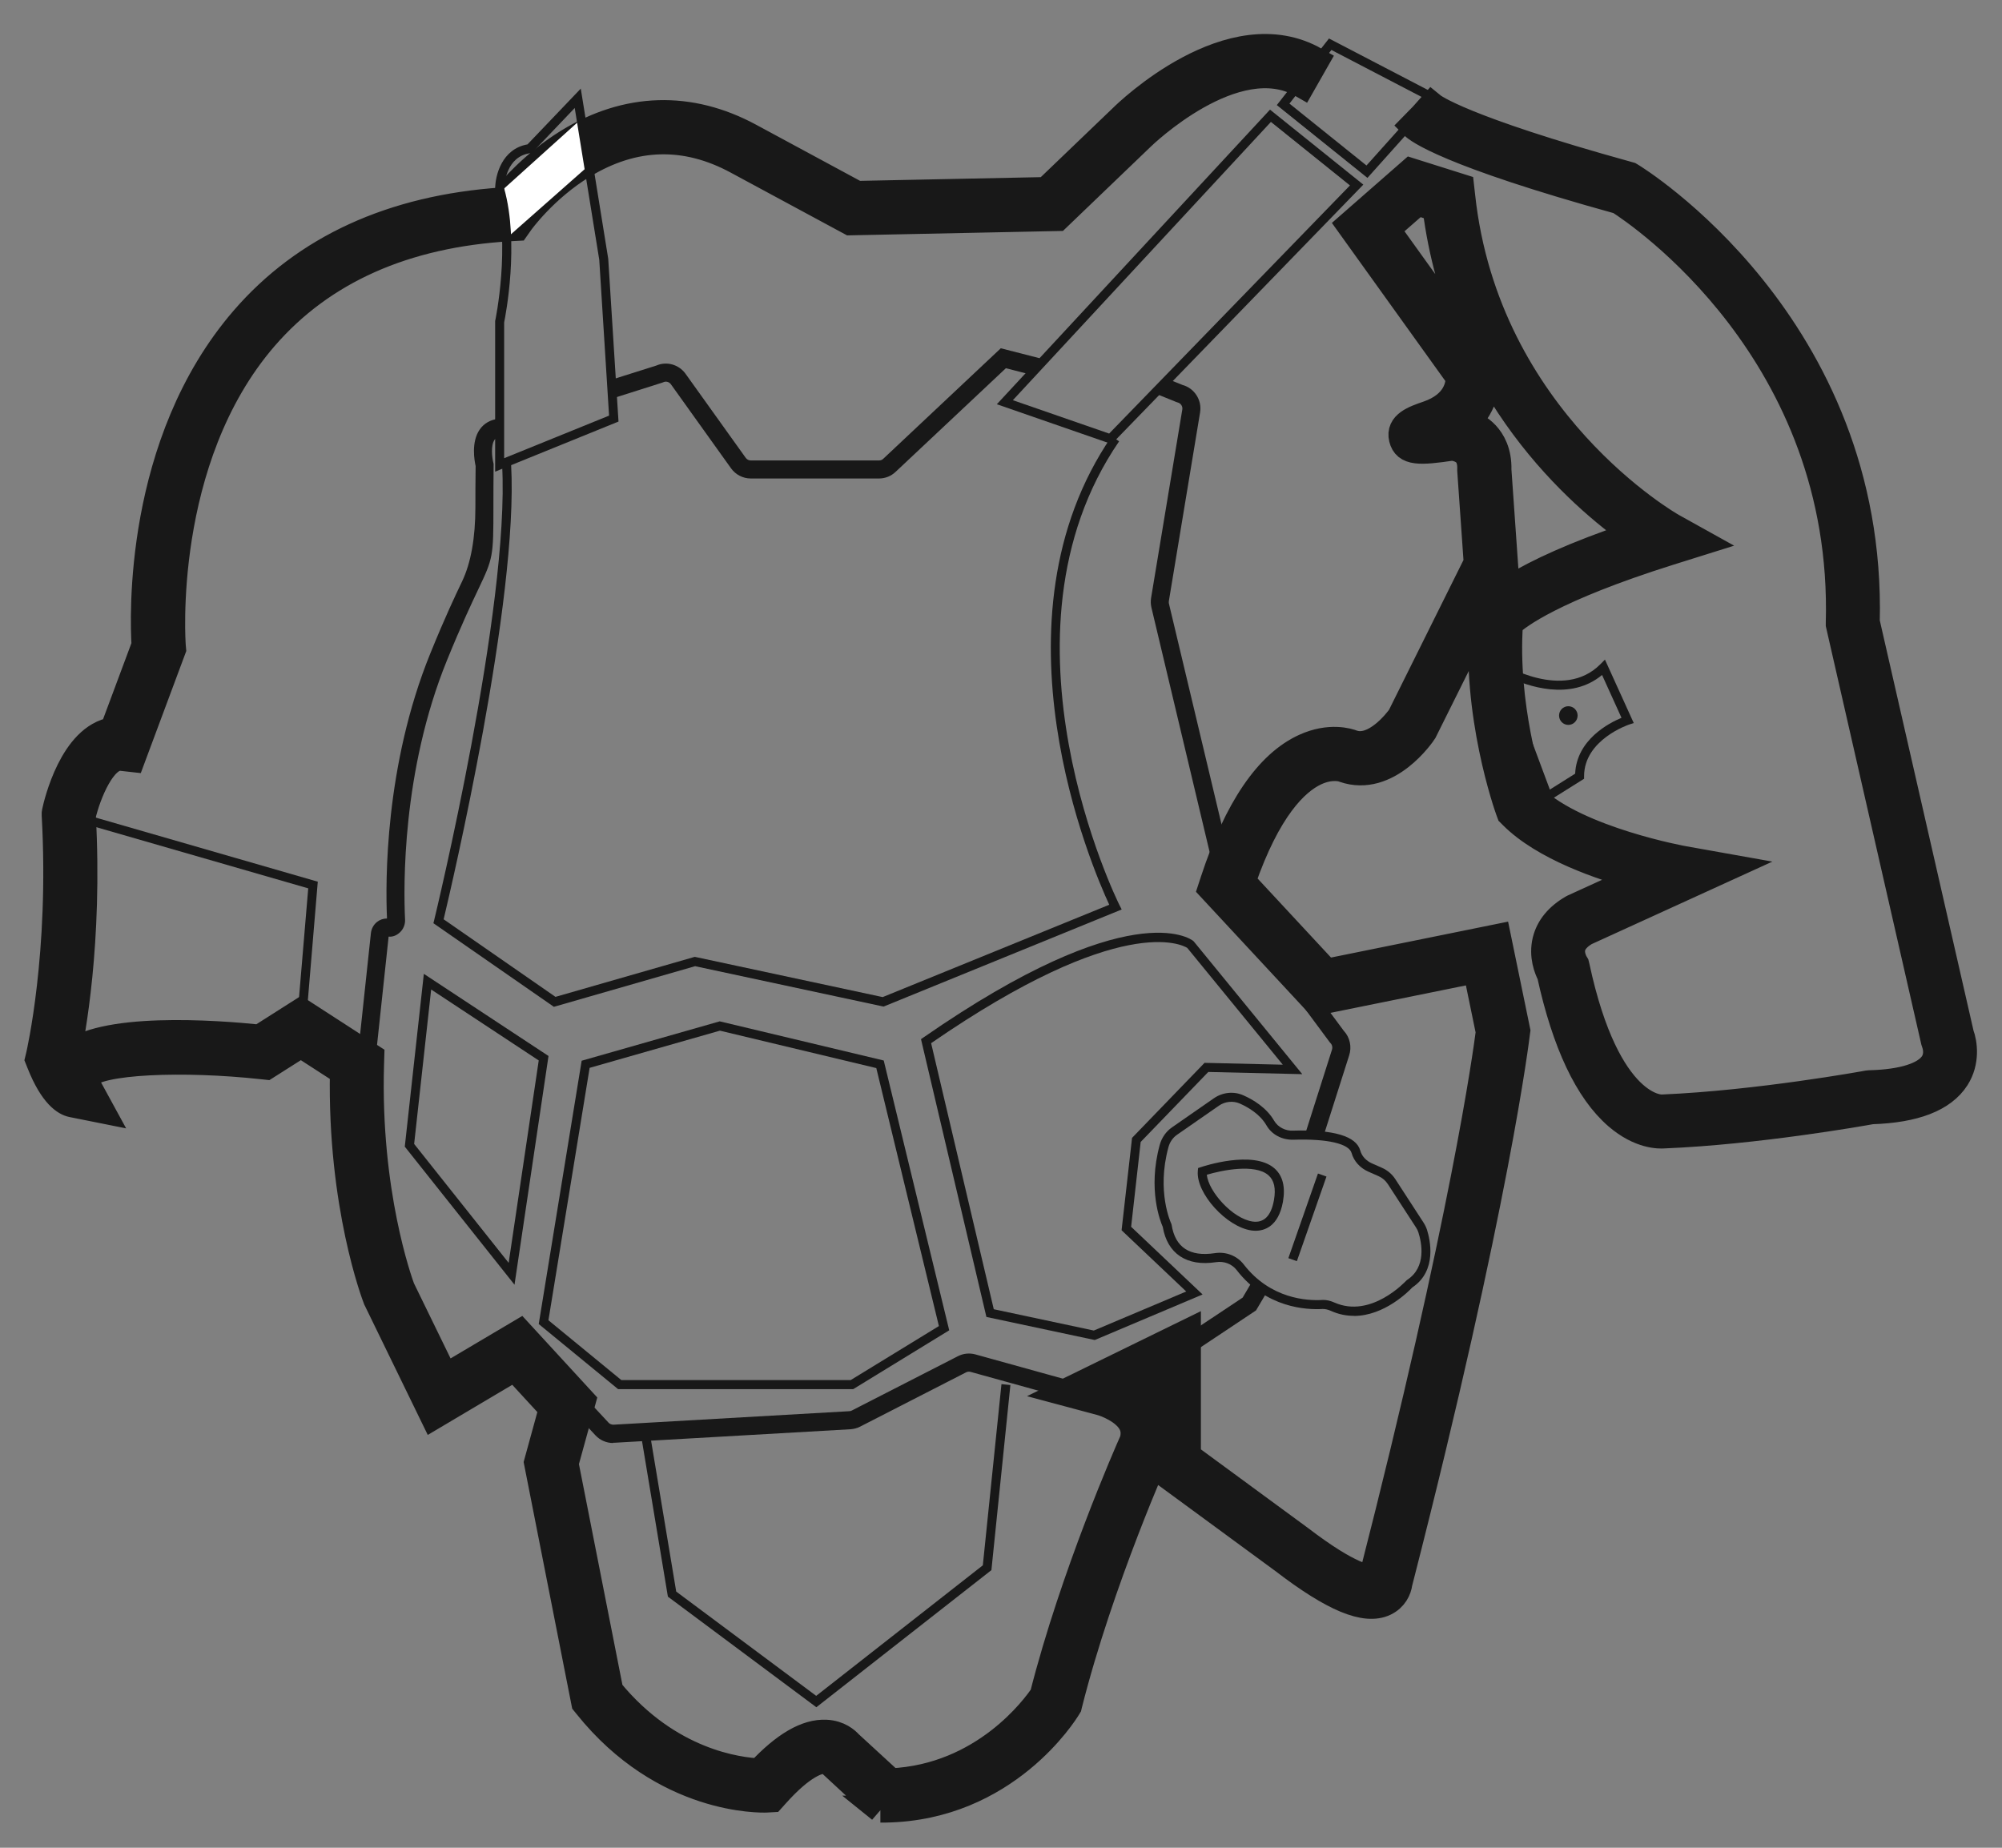 <svg viewBox="0 0 52 48" fill="none" xmlns="http://www.w3.org/2000/svg">
<rect x="0" y="0" width="52" height="48" fill="#808080" stroke="none"/>
<g clip-path="url(#clip0_700_100526)">
<path d="M22.835 12.43H19.5C19.3 12.43 19.108 12.332 18.989 12.167L17.425 9.981C17.379 9.919 17.297 9.897 17.228 9.93L17.198 9.941L16.01 10.318L15.87 9.868L17.045 9.497C17.315 9.379 17.631 9.467 17.805 9.708L19.369 11.893C19.4 11.936 19.447 11.961 19.499 11.961H22.834C22.874 11.961 22.914 11.947 22.943 11.917L25.995 9.047L27.005 9.306L26.888 9.761L26.127 9.565L23.261 12.259C23.144 12.369 22.992 12.43 22.832 12.43H22.835Z" fill="#181818"/>
<path d="M31.636 23.046L29.906 15.778C29.887 15.694 29.886 15.615 29.898 15.536L30.709 10.639C30.724 10.556 30.669 10.474 30.588 10.455L30.555 10.444L30.079 10.251L30.253 9.814L30.714 10C31.025 10.084 31.224 10.395 31.171 10.714L30.36 15.613C30.357 15.633 30.357 15.653 30.36 15.673L32.091 22.936L31.636 23.046Z" fill="#181818"/>
<path d="M15.925 37.486C15.751 37.486 15.585 37.414 15.466 37.286L13.595 35.275C13.564 35.242 13.522 35.223 13.479 35.223C13.433 35.223 13.391 35.242 13.362 35.275L13.073 35.589C13.022 35.644 12.964 35.688 12.9 35.723L11.697 36.347C11.39 36.507 11.012 36.386 10.852 36.081L9.616 33.726C9.578 33.653 9.554 33.572 9.545 33.487L9.139 29C9.136 28.958 9.136 28.918 9.139 28.875L9.634 24.24C9.647 24.126 9.702 24.023 9.791 23.951C9.866 23.891 9.957 23.86 10.052 23.86C10.01 22.919 9.99 19.892 11.178 16.972C11.565 16.02 11.828 15.468 12.004 15.1C12.232 14.619 12.347 13.976 12.348 13.174C12.348 12.889 12.348 12.542 12.354 12.107C12.323 11.967 12.235 11.484 12.458 11.161C12.569 10.997 12.743 10.9 12.955 10.878L13.004 11.346C12.905 11.357 12.867 11.396 12.843 11.429C12.743 11.576 12.781 11.892 12.814 12.02L12.821 12.051V12.083C12.816 12.529 12.816 12.885 12.816 13.175C12.816 14.461 12.807 14.502 12.425 15.304C12.254 15.666 11.993 16.212 11.611 17.15C10.435 20.039 10.481 23.038 10.521 23.889C10.527 24.014 10.479 24.135 10.388 24.22C10.308 24.295 10.206 24.343 10.094 24.331L9.603 28.923V28.956L10.008 33.441C10.008 33.464 10.016 33.484 10.027 33.502L11.262 35.857C11.304 35.936 11.401 35.965 11.478 35.925L12.681 35.3C12.697 35.291 12.712 35.28 12.726 35.265L13.015 34.951C13.133 34.823 13.301 34.747 13.475 34.747H13.477C13.65 34.747 13.818 34.821 13.937 34.948L15.808 36.959C15.841 36.994 15.883 37.008 15.934 37.01L22.063 36.659C22.085 36.659 22.107 36.652 22.127 36.641L24.882 35.23C25.021 35.159 25.181 35.142 25.335 35.184L28.602 36.09C28.648 36.103 28.695 36.094 28.733 36.068L32.277 33.708L32.521 33.293L32.925 33.533L32.625 34.04L28.993 36.461C28.841 36.562 28.655 36.593 28.478 36.544L25.21 35.638C25.172 35.627 25.132 35.631 25.095 35.649L22.341 37.06C22.262 37.1 22.178 37.122 22.093 37.128L15.963 37.479H15.926V37.486H15.925Z" fill="#181818"/>
<path d="M34.358 29.566L33.912 29.423L34.595 27.274C34.617 27.21 34.602 27.142 34.559 27.098L34.535 27.07L32.04 23.705L32.416 23.424L34.902 26.776C35.064 26.947 35.117 27.199 35.041 27.423L34.36 29.564L34.358 29.566Z" fill="#181818"/>
<path d="M28.872 11.535L25.892 10.501L32.987 2.848L35.411 4.796L28.872 11.537V11.535ZM26.308 10.396L28.809 11.263L35.064 4.817L33.011 3.167L26.308 10.396Z" fill="#181818"/>
<path d="M35.519 4.622L33.164 2.73L34.519 1L37.412 2.506L35.519 4.62V4.622ZM33.493 2.692L35.493 4.299L37.036 2.576L34.582 1.298L33.493 2.69V2.692Z" fill="#181818"/>
<mask id="path-7-outside-1_700_100526" maskUnits="userSpaceOnUse" x="0" y="0.233" width="52" height="48" fill="black">
<rect fill="white" y="0.233" width="52" height="48"/>
<path d="M22.872 47L21.525 45.753C21.525 45.753 21.474 45.731 21.397 45.727C21.259 45.731 20.857 45.823 20.147 46.618L20.048 46.728L19.9 46.736C19.793 46.739 17.255 46.818 15.244 44.302L15.189 44.234L13.96 37.993L14.346 36.588L13.371 35.528L11.259 36.781L9.78 33.743C9.742 33.644 8.853 31.317 8.919 27.838L7.816 27.125L6.913 27.698L6.79 27.685C4.815 27.47 2.502 27.538 2.21 27.977C2.201 27.99 2.177 28.029 2.247 28.157L2.61 28.822L1.871 28.674C1.705 28.64 1.374 28.459 1.042 27.621L1 27.516L1.026 27.408C1.031 27.382 1.635 24.793 1.433 21.178V21.13L1.44 21.082C1.486 20.871 1.889 19.145 2.94 18.979L3.767 16.761C3.724 16.074 3.554 11.517 6.332 8.299C7.926 6.453 10.184 5.417 13.042 5.219C13.272 4.929 13.873 4.238 14.756 3.693C16.281 2.756 17.913 2.704 19.475 3.549L22.255 5.05L27.177 4.949L29.159 3.048C29.268 2.94 31.97 0.311 34.17 1.577L33.821 2.19C32.085 1.191 29.672 3.533 29.648 3.557L27.465 5.652L22.087 5.763L19.146 4.176C17.805 3.45 16.458 3.489 15.145 4.288C14.134 4.903 13.519 5.761 13.513 5.77L13.416 5.908L13.248 5.917C10.51 6.075 8.364 7.032 6.869 8.76C4.116 11.945 4.472 16.737 4.476 16.785L4.483 16.863L3.424 19.705L3.154 19.675C2.668 19.622 2.267 20.642 2.139 21.185C2.318 24.488 1.856 26.897 1.737 27.452C2.584 26.626 5.62 26.85 6.746 26.967L7.82 26.284L9.631 27.456L9.625 27.656C9.528 30.975 10.359 33.282 10.428 33.471L11.555 35.783L13.501 34.63L15.125 36.397L14.678 38.02L15.841 43.925C17.378 45.801 19.212 46.008 19.729 46.028C20.379 45.332 20.954 44.998 21.459 45.024C21.795 45.042 21.985 45.217 22.06 45.301L23.133 46.287C25.567 46.177 26.897 44.339 27.096 44.041C27.89 40.922 29.288 37.739 29.431 37.42C29.477 37.243 29.46 37.091 29.383 36.955C29.206 36.643 28.744 36.459 28.58 36.417L27.669 36.173L30.842 34.621V37.828L33.766 39.975C35.079 40.979 35.541 41.007 35.641 40.996L35.646 40.974C38.023 31.697 38.614 27.336 38.682 26.807L38.348 25.186L34.199 26.027L31.461 23.079L31.526 22.881C32.14 21.011 32.936 19.843 33.887 19.409C34.537 19.112 35.029 19.27 35.135 19.312C35.71 19.505 36.291 18.741 36.377 18.625L38.368 14.619L38.2 12.22V12.202C38.213 11.877 38.085 11.761 37.987 11.702C37.883 11.64 37.768 11.622 37.72 11.616C36.869 11.743 36.514 11.754 36.426 11.392C36.336 11.023 36.734 10.885 37.087 10.764C37.837 10.505 37.903 9.992 37.899 9.796L35.064 5.845L36.65 4.457L37.941 4.864L37.967 5.094C38.596 10.935 43.39 13.657 43.439 13.684L44.16 14.085L43.375 14.331C40.327 15.29 39.416 16.002 39.208 16.199C39.062 18.289 39.693 20.329 39.83 20.741C40.988 21.832 43.726 22.328 43.753 22.331L44.87 22.53L41.177 24.216C40.986 24.33 40.871 24.46 40.834 24.602C40.781 24.807 40.898 25.004 40.898 25.006L40.927 25.055L40.942 25.116C41.745 28.85 43.149 28.784 43.16 28.782H43.185C45.663 28.677 48.483 28.163 48.512 28.157L48.567 28.152C49.423 28.13 50.007 27.944 50.213 27.63C50.372 27.39 50.266 27.116 50.263 27.105L50.244 27.048L47.773 16.224V16.18C47.966 9.155 42.561 5.537 42.054 5.213C37.594 3.979 36.818 3.369 36.709 3.259L36.955 3.008L37.189 2.745C37.218 2.769 37.945 3.345 42.287 4.545L42.333 4.558L42.373 4.582C42.435 4.62 48.662 8.426 48.475 16.153L50.922 26.863C51.011 27.101 51.078 27.579 50.808 28.003C50.469 28.534 49.731 28.82 48.612 28.855C48.315 28.909 45.62 29.384 43.227 29.483C43.1 29.494 42.598 29.502 42.012 28.999C41.247 28.341 40.661 27.101 40.27 25.316C40.197 25.176 40.057 24.835 40.153 24.436C40.237 24.093 40.469 23.81 40.843 23.593L40.874 23.577L42.601 22.789C41.592 22.519 40.095 22.003 39.279 21.183L39.224 21.128L39.197 21.055C39.16 20.954 38.306 18.546 38.518 16.02L38.525 15.936L38.571 15.864C38.662 15.716 39.266 14.964 42.455 13.888C41.066 12.913 37.906 10.2 37.298 5.401L36.818 5.248L36.011 5.954L38.576 9.526L38.591 9.607C38.646 9.932 38.576 10.52 38.096 10.975C38.255 11.028 38.438 11.122 38.593 11.286C38.744 11.447 38.921 11.736 38.908 12.206L39.087 14.761L36.977 19.001C36.941 19.058 36.05 20.375 34.905 19.977L34.883 19.968C34.883 19.968 34.582 19.859 34.153 20.065C33.651 20.307 32.923 20.998 32.264 22.904L34.449 25.257L38.899 24.354L39.398 26.776L39.39 26.833C39.385 26.875 38.874 31.221 36.336 41.123C36.315 41.295 36.211 41.514 35.968 41.63C35.464 41.87 34.633 41.525 33.348 40.54L30.141 38.186V37.458C30.132 37.517 30.119 37.576 30.101 37.635L30.082 37.684C30.068 37.717 28.577 41.044 27.762 44.271L27.75 44.322L27.722 44.368C27.658 44.473 26.131 46.941 23.007 46.996H22.867L22.872 47ZM29.489 36.068C29.679 36.198 29.867 36.373 29.997 36.601C30.07 36.729 30.119 36.867 30.145 37.01V35.747L29.489 36.066V36.068Z"/>
</mask>
<path d="M22.872 47L21.525 45.753C21.525 45.753 21.474 45.731 21.397 45.727C21.259 45.731 20.857 45.823 20.147 46.618L20.048 46.728L19.9 46.736C19.793 46.739 17.255 46.818 15.244 44.302L15.189 44.234L13.96 37.993L14.346 36.588L13.371 35.528L11.259 36.781L9.78 33.743C9.742 33.644 8.853 31.317 8.919 27.838L7.816 27.125L6.913 27.698L6.79 27.685C4.815 27.47 2.502 27.538 2.21 27.977C2.201 27.99 2.177 28.029 2.247 28.157L2.61 28.822L1.871 28.674C1.705 28.64 1.374 28.459 1.042 27.621L1 27.516L1.026 27.408C1.031 27.382 1.635 24.793 1.433 21.178V21.13L1.44 21.082C1.486 20.871 1.889 19.145 2.94 18.979L3.767 16.761C3.724 16.074 3.554 11.517 6.332 8.299C7.926 6.453 10.184 5.417 13.042 5.219C13.272 4.929 13.873 4.238 14.756 3.693C16.281 2.756 17.913 2.704 19.475 3.549L22.255 5.05L27.177 4.949L29.159 3.048C29.268 2.94 31.97 0.311 34.17 1.577L33.821 2.19C32.085 1.191 29.672 3.533 29.648 3.557L27.465 5.652L22.087 5.763L19.146 4.176C17.805 3.45 16.458 3.489 15.145 4.288C14.134 4.903 13.519 5.761 13.513 5.77L13.416 5.908L13.248 5.917C10.51 6.075 8.364 7.032 6.869 8.76C4.116 11.945 4.472 16.737 4.476 16.785L4.483 16.863L3.424 19.705L3.154 19.675C2.668 19.622 2.267 20.642 2.139 21.185C2.318 24.488 1.856 26.897 1.737 27.452C2.584 26.626 5.62 26.85 6.746 26.967L7.82 26.284L9.631 27.456L9.625 27.656C9.528 30.975 10.359 33.282 10.428 33.471L11.555 35.783L13.501 34.63L15.125 36.397L14.678 38.02L15.841 43.925C17.378 45.801 19.212 46.008 19.729 46.028C20.379 45.332 20.954 44.998 21.459 45.024C21.795 45.042 21.985 45.217 22.06 45.301L23.133 46.287C25.567 46.177 26.897 44.339 27.096 44.041C27.89 40.922 29.288 37.739 29.431 37.42C29.477 37.243 29.46 37.091 29.383 36.955C29.206 36.643 28.744 36.459 28.58 36.417L27.669 36.173L30.842 34.621V37.828L33.766 39.975C35.079 40.979 35.541 41.007 35.641 40.996L35.646 40.974C38.023 31.697 38.614 27.336 38.682 26.807L38.348 25.186L34.199 26.027L31.461 23.079L31.526 22.881C32.14 21.011 32.936 19.843 33.887 19.409C34.537 19.112 35.029 19.27 35.135 19.312C35.71 19.505 36.291 18.741 36.377 18.625L38.368 14.619L38.2 12.22V12.202C38.213 11.877 38.085 11.761 37.987 11.702C37.883 11.64 37.768 11.622 37.72 11.616C36.869 11.743 36.514 11.754 36.426 11.392C36.336 11.023 36.734 10.885 37.087 10.764C37.837 10.505 37.903 9.992 37.899 9.796L35.064 5.845L36.65 4.457L37.941 4.864L37.967 5.094C38.596 10.935 43.39 13.657 43.439 13.684L44.16 14.085L43.375 14.331C40.327 15.29 39.416 16.002 39.208 16.199C39.062 18.289 39.693 20.329 39.83 20.741C40.988 21.832 43.726 22.328 43.753 22.331L44.87 22.53L41.177 24.216C40.986 24.33 40.871 24.46 40.834 24.602C40.781 24.807 40.898 25.004 40.898 25.006L40.927 25.055L40.942 25.116C41.745 28.85 43.149 28.784 43.16 28.782H43.185C45.663 28.677 48.483 28.163 48.512 28.157L48.567 28.152C49.423 28.13 50.007 27.944 50.213 27.63C50.372 27.39 50.266 27.116 50.263 27.105L50.244 27.048L47.773 16.224V16.18C47.966 9.155 42.561 5.537 42.054 5.213C37.594 3.979 36.818 3.369 36.709 3.259L36.955 3.008L37.189 2.745C37.218 2.769 37.945 3.345 42.287 4.545L42.333 4.558L42.373 4.582C42.435 4.62 48.662 8.426 48.475 16.153L50.922 26.863C51.011 27.101 51.078 27.579 50.808 28.003C50.469 28.534 49.731 28.82 48.612 28.855C48.315 28.909 45.62 29.384 43.227 29.483C43.1 29.494 42.598 29.502 42.012 28.999C41.247 28.341 40.661 27.101 40.27 25.316C40.197 25.176 40.057 24.835 40.153 24.436C40.237 24.093 40.469 23.81 40.843 23.593L40.874 23.577L42.601 22.789C41.592 22.519 40.095 22.003 39.279 21.183L39.224 21.128L39.197 21.055C39.16 20.954 38.306 18.546 38.518 16.02L38.525 15.936L38.571 15.864C38.662 15.716 39.266 14.964 42.455 13.888C41.066 12.913 37.906 10.2 37.298 5.401L36.818 5.248L36.011 5.954L38.576 9.526L38.591 9.607C38.646 9.932 38.576 10.52 38.096 10.975C38.255 11.028 38.438 11.122 38.593 11.286C38.744 11.447 38.921 11.736 38.908 12.206L39.087 14.761L36.977 19.001C36.941 19.058 36.05 20.375 34.905 19.977L34.883 19.968C34.883 19.968 34.582 19.859 34.153 20.065C33.651 20.307 32.923 20.998 32.264 22.904L34.449 25.257L38.899 24.354L39.398 26.776L39.39 26.833C39.385 26.875 38.874 31.221 36.336 41.123C36.315 41.295 36.211 41.514 35.968 41.63C35.464 41.87 34.633 41.525 33.348 40.54L30.141 38.186V37.458C30.132 37.517 30.119 37.576 30.101 37.635L30.082 37.684C30.068 37.717 28.577 41.044 27.762 44.271L27.75 44.322L27.722 44.368C27.658 44.473 26.131 46.941 23.007 46.996H22.867L22.872 47ZM29.489 36.068C29.679 36.198 29.867 36.373 29.997 36.601C30.07 36.729 30.119 36.867 30.145 37.01V35.747L29.489 36.066V36.068Z" fill="#181818"/>
<path d="M22.872 47L21.525 45.753C21.525 45.753 21.474 45.731 21.397 45.727C21.259 45.731 20.857 45.823 20.147 46.618L20.048 46.728L19.9 46.736C19.793 46.739 17.255 46.818 15.244 44.302L15.189 44.234L13.96 37.993L14.346 36.588L13.371 35.528L11.259 36.781L9.78 33.743C9.742 33.644 8.853 31.317 8.919 27.838L7.816 27.125L6.913 27.698L6.79 27.685C4.815 27.47 2.502 27.538 2.21 27.977C2.201 27.99 2.177 28.029 2.247 28.157L2.61 28.822L1.871 28.674C1.705 28.64 1.374 28.459 1.042 27.621L1 27.516L1.026 27.408C1.031 27.382 1.635 24.793 1.433 21.178V21.13L1.44 21.082C1.486 20.871 1.889 19.145 2.94 18.979L3.767 16.761C3.724 16.074 3.554 11.517 6.332 8.299C7.926 6.453 10.184 5.417 13.042 5.219C13.272 4.929 13.873 4.238 14.756 3.693C16.281 2.756 17.913 2.704 19.475 3.549L22.255 5.05L27.177 4.949L29.159 3.048C29.268 2.94 31.97 0.311 34.17 1.577L33.821 2.19C32.085 1.191 29.672 3.533 29.648 3.557L27.465 5.652L22.087 5.763L19.146 4.176C17.805 3.45 16.458 3.489 15.145 4.288C14.134 4.903 13.519 5.761 13.513 5.77L13.416 5.908L13.248 5.917C10.51 6.075 8.364 7.032 6.869 8.76C4.116 11.945 4.472 16.737 4.476 16.785L4.483 16.863L3.424 19.705L3.154 19.675C2.668 19.622 2.267 20.642 2.139 21.185C2.318 24.488 1.856 26.897 1.737 27.452C2.584 26.626 5.62 26.85 6.746 26.967L7.82 26.284L9.631 27.456L9.625 27.656C9.528 30.975 10.359 33.282 10.428 33.471L11.555 35.783L13.501 34.63L15.125 36.397L14.678 38.02L15.841 43.925C17.378 45.801 19.212 46.008 19.729 46.028C20.379 45.332 20.954 44.998 21.459 45.024C21.795 45.042 21.985 45.217 22.06 45.301L23.133 46.287C25.567 46.177 26.897 44.339 27.096 44.041C27.89 40.922 29.288 37.739 29.431 37.42C29.477 37.243 29.46 37.091 29.383 36.955C29.206 36.643 28.744 36.459 28.58 36.417L27.669 36.173L30.842 34.621V37.828L33.766 39.975C35.079 40.979 35.541 41.007 35.641 40.996L35.646 40.974C38.023 31.697 38.614 27.336 38.682 26.807L38.348 25.186L34.199 26.027L31.461 23.079L31.526 22.881C32.14 21.011 32.936 19.843 33.887 19.409C34.537 19.112 35.029 19.27 35.135 19.312C35.71 19.505 36.291 18.741 36.377 18.625L38.368 14.619L38.2 12.22V12.202C38.213 11.877 38.085 11.761 37.987 11.702C37.883 11.64 37.768 11.622 37.72 11.616C36.869 11.743 36.514 11.754 36.426 11.392C36.336 11.023 36.734 10.885 37.087 10.764C37.837 10.505 37.903 9.992 37.899 9.796L35.064 5.845L36.65 4.457L37.941 4.864L37.967 5.094C38.596 10.935 43.39 13.657 43.439 13.684L44.16 14.085L43.375 14.331C40.327 15.29 39.416 16.002 39.208 16.199C39.062 18.289 39.693 20.329 39.83 20.741C40.988 21.832 43.726 22.328 43.753 22.331L44.87 22.53L41.177 24.216C40.986 24.33 40.871 24.46 40.834 24.602C40.781 24.807 40.898 25.004 40.898 25.006L40.927 25.055L40.942 25.116C41.745 28.85 43.149 28.784 43.16 28.782H43.185C45.663 28.677 48.483 28.163 48.512 28.157L48.567 28.152C49.423 28.13 50.007 27.944 50.213 27.63C50.372 27.39 50.266 27.116 50.263 27.105L50.244 27.048L47.773 16.224V16.18C47.966 9.155 42.561 5.537 42.054 5.213C37.594 3.979 36.818 3.369 36.709 3.259L36.955 3.008L37.189 2.745C37.218 2.769 37.945 3.345 42.287 4.545L42.333 4.558L42.373 4.582C42.435 4.62 48.662 8.426 48.475 16.153L50.922 26.863C51.011 27.101 51.078 27.579 50.808 28.003C50.469 28.534 49.731 28.82 48.612 28.855C48.315 28.909 45.62 29.384 43.227 29.483C43.1 29.494 42.598 29.502 42.012 28.999C41.247 28.341 40.661 27.101 40.27 25.316C40.197 25.176 40.057 24.835 40.153 24.436C40.237 24.093 40.469 23.81 40.843 23.593L40.874 23.577L42.601 22.789C41.592 22.519 40.095 22.003 39.279 21.183L39.224 21.128L39.197 21.055C39.16 20.954 38.306 18.546 38.518 16.02L38.525 15.936L38.571 15.864C38.662 15.716 39.266 14.964 42.455 13.888C41.066 12.913 37.906 10.2 37.298 5.401L36.818 5.248L36.011 5.954L38.576 9.526L38.591 9.607C38.646 9.932 38.576 10.52 38.096 10.975C38.255 11.028 38.438 11.122 38.593 11.286C38.744 11.447 38.921 11.736 38.908 12.206L39.087 14.761L36.977 19.001C36.941 19.058 36.05 20.375 34.905 19.977L34.883 19.968C34.883 19.968 34.582 19.859 34.153 20.065C33.651 20.307 32.923 20.998 32.264 22.904L34.449 25.257L38.899 24.354L39.398 26.776L39.39 26.833C39.385 26.875 38.874 31.221 36.336 41.123C36.315 41.295 36.211 41.514 35.968 41.63C35.464 41.87 34.633 41.525 33.348 40.54L30.141 38.186V37.458C30.132 37.517 30.119 37.576 30.101 37.635L30.082 37.684C30.068 37.717 28.577 41.044 27.762 44.271L27.75 44.322L27.722 44.368C27.658 44.473 26.131 46.941 23.007 46.996H22.867L22.872 47ZM29.489 36.068C29.679 36.198 29.867 36.373 29.997 36.601C30.07 36.729 30.119 36.867 30.145 37.01V35.747L29.489 36.066V36.068Z" stroke="#181818" stroke-width="0.7" mask="url(#path-7-outside-1_700_100526)"/>
<path d="M7.935 26.716L7.701 26.695L8.006 23.077L1.752 21.272L1.818 21.046L8.254 22.904L7.935 26.716Z" fill="#181818"/>
<path d="M22.162 36.086H16.054L13.993 34.395L15.108 27.555L18.694 26.532L22.954 27.549L24.655 34.558L22.162 36.086ZM16.138 35.851H22.096L24.387 34.448L22.761 27.746L18.699 26.774L15.315 27.74L14.245 34.297L16.136 35.849H16.138V35.851Z" fill="#181818"/>
<path d="M28.434 34.81L25.621 34.211L23.922 26.995L23.988 26.949C29.354 23.228 30.928 24.39 30.992 24.442L31.01 24.46L33.825 27.904L31.384 27.847L29.628 29.665L29.38 31.869L31.236 33.627L28.436 34.81H28.434ZM25.815 34.011L28.411 34.564L30.811 33.55L29.132 31.959L29.404 29.559L31.287 27.61L33.319 27.658L30.838 24.624C30.718 24.548 29.13 23.687 24.185 27.099L25.813 34.013L25.815 34.011Z" fill="#181818"/>
<path d="M13.364 33.374L10.514 29.787L11.009 25.298L14.247 27.432L13.364 33.372V33.374ZM10.757 29.717L13.212 32.806L13.993 27.548L11.199 25.705L10.757 29.717Z" fill="#181818"/>
<path d="M35.164 34.182C34.971 34.182 34.77 34.145 34.564 34.051C34.485 34.016 34.418 34.004 34.354 34.004C33.936 34.029 32.883 33.98 32.12 32.992C31.997 32.834 31.793 32.755 31.585 32.788C30.823 32.905 30.32 32.569 30.201 31.869C30.143 31.739 29.805 30.903 30.123 29.741C30.174 29.555 30.287 29.393 30.44 29.287L31.53 28.53C31.755 28.374 32.047 28.343 32.293 28.453C32.549 28.565 32.897 28.773 33.096 29.116C33.191 29.28 33.39 29.384 33.593 29.371C34.644 29.34 35.227 29.515 35.331 29.887C35.371 30.033 35.482 30.154 35.635 30.222L35.896 30.337C36.039 30.4 36.159 30.503 36.243 30.633L36.973 31.757C37.012 31.818 37.043 31.88 37.065 31.947C37.141 32.189 37.34 33.008 36.683 33.445C36.59 33.544 35.958 34.185 35.164 34.185V34.182ZM34.372 33.769C34.462 33.769 34.556 33.791 34.659 33.836C35.612 34.261 36.511 33.282 36.521 33.273L36.544 33.252C37.061 32.918 36.924 32.275 36.842 32.016C36.827 31.97 36.807 31.928 36.778 31.884L36.048 30.76C35.988 30.668 35.904 30.596 35.803 30.552L35.542 30.437C35.325 30.341 35.166 30.165 35.106 29.952C35.038 29.709 34.473 29.579 33.6 29.607C33.295 29.616 33.032 29.472 32.895 29.234C32.727 28.944 32.424 28.765 32.2 28.666C32.026 28.591 31.82 28.613 31.663 28.721L30.573 29.478C30.464 29.553 30.384 29.669 30.349 29.801C30.033 30.958 30.416 31.774 30.42 31.781L30.431 31.814C30.524 32.404 30.9 32.652 31.552 32.554C31.844 32.508 32.132 32.622 32.306 32.848C33.001 33.748 33.961 33.792 34.341 33.77H34.374H34.372V33.769Z" fill="#181818"/>
<path d="M14.386 26.154L11.257 23.983L11.277 23.904C11.297 23.823 13.246 15.767 13.042 12.086L13.276 12.073C13.471 15.592 11.726 23.031 11.523 23.881L14.428 25.896L18.044 24.857L18.073 24.862L22.927 25.902L28.812 23.503C28.376 22.565 25.588 16.122 28.876 11.331L29.067 11.466C25.612 16.502 29.04 23.443 29.077 23.512L29.135 23.626L22.951 26.148L22.916 26.141L18.055 25.099L14.389 26.154H14.386Z" fill="#181818"/>
<path d="M21.204 44.35L17.348 41.477L16.648 37.269L16.879 37.231L17.564 41.345L21.2 44.054L25.528 40.663L26.012 35.956L26.244 35.98L25.751 40.788L25.711 40.819L21.204 44.35Z" fill="#181818"/>
<path d="M34.233 30.485L33.464 32.684L33.685 32.762L34.454 30.564L34.233 30.485Z" fill="#181818"/>
<path d="M32.609 31.972C32.571 31.972 32.536 31.968 32.509 31.965C31.857 31.875 31.061 30.995 31.112 30.42L31.119 30.343L31.192 30.319C31.247 30.301 32.545 29.867 33.1 30.349C33.317 30.538 33.392 30.83 33.323 31.219C33.206 31.866 32.839 31.972 32.611 31.972H32.609ZM31.346 30.517C31.386 30.945 32.012 31.66 32.54 31.733C32.828 31.772 33.016 31.587 33.089 31.179C33.144 30.874 33.096 30.661 32.945 30.529C32.594 30.224 31.736 30.4 31.346 30.517Z" fill="#181818"/>
<path d="M40.137 20.864L38.717 17.055L39.009 17.238C39.025 17.247 40.608 18.223 41.568 17.255L41.687 17.135L42.435 18.783L42.311 18.823C42.3 18.827 41.145 19.216 41.145 20.164V20.23L40.135 20.864H40.137ZM39.166 17.585L40.256 20.511L40.913 20.098C40.953 19.215 41.794 18.781 42.117 18.647L41.612 17.534C40.791 18.217 39.677 17.828 39.164 17.585H39.166Z" fill="#181818"/>
<path d="M40.736 18.831C40.602 18.831 40.495 18.722 40.495 18.588C40.495 18.454 40.602 18.346 40.736 18.346C40.869 18.346 40.977 18.454 40.977 18.588C40.977 18.722 40.869 18.831 40.736 18.831ZM40.736 18.583L40.743 18.59C40.743 18.59 40.739 18.583 40.736 18.583Z" fill="#181818"/>
<path d="M15.129 3.063L15.331 4.267L13.152 6.191L13.095 4.896L15.129 3.063Z" fill="white"/>
<path d="M12.861 12.253V8.339C12.869 8.319 13.268 6.361 12.867 4.942L12.861 4.908C12.861 4.554 13.038 3.867 13.701 3.751L15.085 2.302L15.798 6.721L16.065 10.951L12.861 12.252V12.253ZM13.095 8.374V11.903L15.82 10.797L15.565 6.747L14.928 2.805L13.814 3.974L13.774 3.979C13.148 4.064 13.101 4.776 13.095 4.894C13.495 6.325 13.132 8.191 13.095 8.374Z" fill="#181818"/>
</g>
<defs>
<clipPath id="clip0_700_100526">
<rect width="52" height="48" fill="white"/>
</clipPath>
</defs>
</svg>
